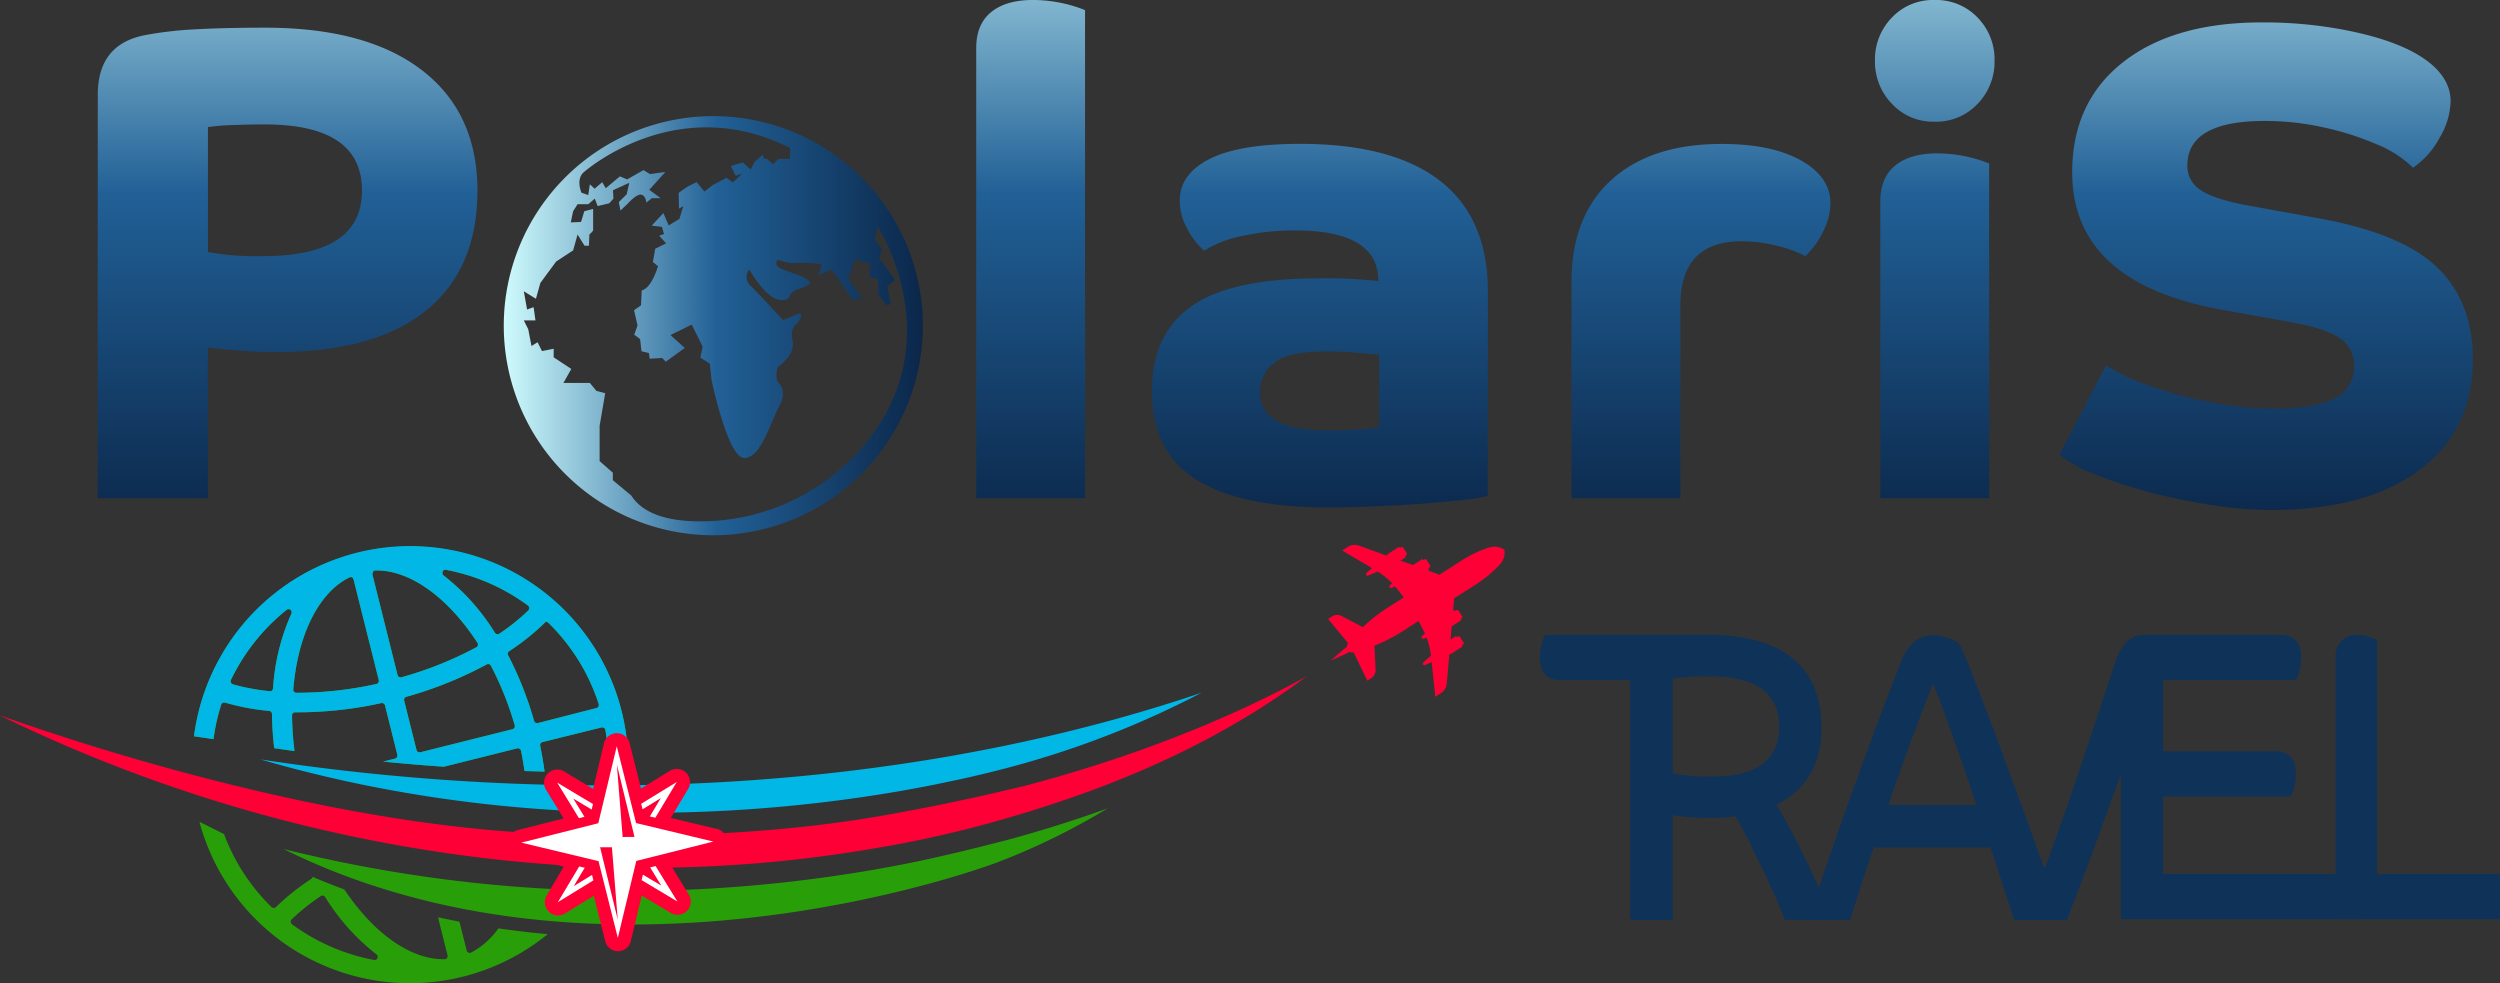 <svg xmlns="http://www.w3.org/2000/svg" xmlns:xlink="http://www.w3.org/1999/xlink" viewBox="0 0 567.03 222.98"><rect x="0" y="0" width="567.03" height="222.98" fill="#333333" stroke="none"/><defs><style>.cls-1{fill:url(#linear-gradient);}.cls-2{fill:url(#linear-gradient-2);}.cls-3{fill:url(#linear-gradient-3);}.cls-4{fill:url(#linear-gradient-4);}.cls-5{fill:url(#linear-gradient-5);}.cls-6{fill:url(#linear-gradient-6);}.cls-7{fill:#0f3258;}.cls-8{fill:#289f09;}.cls-9{fill:#00b7e6;}.cls-10{fill:#ff0036;}.cls-11{fill:#fff;}.cls-12{fill:url(#linear-gradient-7);}</style><linearGradient id="linear-gradient" x1="65.24" y1="-35.12" x2="65.24" y2="119.9" gradientUnits="userSpaceOnUse"><stop offset="0" stop-color="#cefbfd"/><stop offset="0.51" stop-color="#216096"/><stop offset="1" stop-color="#0b274a"/></linearGradient><linearGradient id="linear-gradient-2" x1="233.76" y1="-35.12" x2="233.76" y2="119.9" xlink:href="#linear-gradient"/><linearGradient id="linear-gradient-3" x1="299.36" y1="-35.12" x2="299.36" y2="119.9" xlink:href="#linear-gradient"/><linearGradient id="linear-gradient-4" x1="385.79" y1="-35.12" x2="385.79" y2="119.9" xlink:href="#linear-gradient"/><linearGradient id="linear-gradient-5" x1="438.82" y1="-35.12" x2="438.82" y2="119.9" xlink:href="#linear-gradient"/><linearGradient id="linear-gradient-6" x1="514" y1="-35.12" x2="514" y2="119.9" xlink:href="#linear-gradient"/><linearGradient id="linear-gradient-7" x1="114.26" y1="73.87" x2="209.32" y2="73.87" xlink:href="#linear-gradient"/></defs><g id="Layer_2" data-name="Layer 2"><g id="Layer_1-2" data-name="Layer 1"><path class="cls-1" d="M22.18,21.46Q22.18,10.12,32.75,8A82.63,82.63,0,0,1,44,6.67q6.66-.39,16.17-.39,23,0,35.55,9.66t12.57,27.28q0,17.79-11.65,27.21T62.79,79.85c-1.74,0-3.7,0-5.9-.15s-4.19-.26-6-.46-3-.36-3.75-.46V113h-25ZM82.1,43.22q0-15-22.07-15c-2.25,0-4.67.05-7.28.15a47.81,47.81,0,0,0-5.59.46V57.17a63.15,63.15,0,0,0,12.57.92Q82.1,58.09,82.1,43.22Z"/><path class="cls-2" d="M246.1,113H221.42V10.88q0-5.36,3.37-8.12T234.29,0a31.78,31.78,0,0,1,6.13.61A30.41,30.41,0,0,1,246.1,2.3Z"/><path class="cls-3" d="M337.44,112.5a45,45,0,0,1-5.75.92q-4.05.45-9.35.84c-3.52.25-7.15.46-10.88.61s-7.18.23-10.34.23q-19.62,0-29.74-6.28T261.27,88.59q0-12.72,8.89-19.08T299,63.15a107.29,107.29,0,0,1,13.64.61q0-11.49-18.85-11.5a55.23,55.23,0,0,0-11.88,1.23,26.1,26.1,0,0,0-8.81,3.37,16.91,16.91,0,0,1-3.83-5,13.23,13.23,0,0,1-1.69-6.36q0-6,6.75-9.43t20.53-3.44q21,0,31.81,8.43t10.8,25.13ZM301,97.63q3.84,0,7.28-.23a26.33,26.33,0,0,0,4.53-.54V80.46c-1.84-.2-3.89-.38-6.13-.53s-4.25-.23-6-.23q-8.13,0-11.5,2.45a8,8,0,0,0-3.37,6.9Q285.79,97.63,301,97.63Z"/><path class="cls-4" d="M356.44,63.91q0-14.86,9-23.06t25.06-8.2q11.34,0,18,3.75t6.67,9.73a14.46,14.46,0,0,1-1.69,6.44,19.14,19.14,0,0,1-4,5.52,28.59,28.59,0,0,0-6.89-2.45,33.09,33.09,0,0,0-7.51-.92q-13.95,0-13.95,14.56V113H356.44Z"/><path class="cls-5" d="M429.09,23.53a13.71,13.71,0,0,1-3.83-9.74A13.6,13.6,0,0,1,429.09,4a12.81,12.81,0,0,1,9.66-4,13,13,0,0,1,9.81,4,13.6,13.6,0,0,1,3.83,9.8,13.71,13.71,0,0,1-3.83,9.74,12.93,12.93,0,0,1-9.81,4.06A12.73,12.73,0,0,1,429.09,23.53ZM451.16,113H426.48V45.67q0-5.36,3.38-8.12t9.5-2.76a31.93,31.93,0,0,1,6.13.61,31.32,31.32,0,0,1,5.67,1.69Z"/><path class="cls-6" d="M470,39.08q0-15.93,11.57-25t31.81-9a97,97,0,0,1,19.84,2q9.59,2,15.25,5.37,7.37,4.44,7.36,10.57a16.91,16.91,0,0,1-2.53,8.28,19,19,0,0,1-6,6.74,25.2,25.2,0,0,0-8.2-5.29A65.19,65.19,0,0,0,527,28.89a62.12,62.12,0,0,0-13.26-1.46q-17.63,0-17.62,10.12a6.42,6.42,0,0,0,3.06,5.59q3.06,2.07,10.58,3.45L525,49.35q19.47,3.38,27.67,11.19t8.2,21q0,16.09-12.19,25.13t-33.79,9a88.55,88.55,0,0,1-13-1.08,129.56,129.56,0,0,1-14.18-2.91,106.8,106.8,0,0,1-12.49-4.06,28.82,28.82,0,0,1-8.12-4.52l10.57-20.23a47.08,47.08,0,0,0,10.2,4.75,93,93,0,0,0,13.94,3.68,74.23,74.23,0,0,0,13.41,1.38q9.81,0,14.26-2.3a7.85,7.85,0,0,0,4.44-7.51,7.08,7.08,0,0,0-3.29-6.21q-3.3-2.22-11.11-3.6l-15.33-2.76Q470,64.22,470,39.08Z"/><path class="cls-7" d="M410.12,208.66q2.69-8.26,6.08-18t7.2-20.07q3.8-10.29,7.59-20a11.91,11.91,0,0,1,3.16-5,7,7,0,0,1,4.66-1.52,9.63,9.63,0,0,1,3.16.69,6.34,6.34,0,0,1,2.45,1.33q.87,1.67,2.45,5.65t3.72,9.56q2.13,5.55,4.43,11.94T459.6,186q2.29,6.48,4.31,12.36t3.36,10.29H456.83q-.63-2-1.66-5.1t-2-6.25q-1-3.17-1.7-5.09H425q-1.28,3.66-2.61,7.76t-2.77,8.68Zm25.13-45.42q-1.74,4.63-3.55,9.64t-3.4,9.69h20c-.79-2.39-1.66-4.94-2.61-7.67l-2.81-8q-1.38-3.95-2.57-7.07t-1.89-4.68Q437,158.6,435.25,163.24Z"/><path class="cls-7" d="M488.46,144.81a7.6,7.6,0,0,0-2.65-.47,4.83,4.83,0,0,0-3.64,1.4,13,13,0,0,0-2.45,4.6q-11,33.66-16,46.69-1.15-3.09-2.34-6.38c-1.11-3.07-1.51-4.31-2.41-6.75s-1.76-4.67-2.34-6.13a5.19,5.19,0,0,0-4.73,5,5.83,5.83,0,0,0,2.69,5.39c1.89,6.74,3.41,13.63,4.94,20.51h9.25q1.33-3.37,3.24-8.4t4.07-11c1.45-4,2.92-8,4.42-12.18s2.94-8.19,4.31-12.1,2.61-7.47,3.72-10.69,2-5.86,2.61-7.92A9.8,9.8,0,0,0,488.46,144.81Z"/><path class="cls-7" d="M481.05,150.39q0-6.4,5.77-6.4h30.35c3.17,0,4.75,1.7,4.75,5.08a12.45,12.45,0,0,1-.36,2.91,7.6,7.6,0,0,1-.83,2.26H490.61v16.17h25.46q4.66,0,4.66,5.08a13,13,0,0,1-.35,2.91,7.68,7.68,0,0,1-.84,2.26H490.61v17.58h45.08v10.24H481.05Z"/><path class="cls-7" d="M529.72,149.16a5.09,5.09,0,0,1,1.38-3.8,4.9,4.9,0,0,1,3.6-1.37,8.17,8.17,0,0,1,2.25.33,15.92,15.92,0,0,1,2.17.8v53.12H567v10.24H529.72Z"/><path class="cls-7" d="M408.92,193.65q-3.36-6.83-6-11.1a18.27,18.27,0,0,0,7.63-6.92,20.71,20.71,0,0,0,2.57-10.73q0-10.23-6.52-15.56-5.7-4.68-16.14-5.26l.09-.09H350.45a7.82,7.82,0,0,0-.83,2.26,12.45,12.45,0,0,0-.36,2.91q0,5.09,4.67,5.08h15.81v54.24h.49v.18h9.17V184.87a28.67,28.67,0,0,0,3.71.47c1.64.12,3.27.18,4.9.18.9,0,1.87,0,2.93-.09a23.82,23.82,0,0,0,2.69-.28q.78,1.22,2.21,4c1,1.85,2,4,3.12,6.31s2.23,4.7,3.28,7,1.93,4.38,2.61,6.18h10.91Q412.28,200.49,408.92,193.65Zm-9.13-20.39q-3.72,2.88-11.78,2.88c-1.47,0-3-.06-4.5-.19a35.44,35.44,0,0,1-4.11-.55V153.93c.73-.12,1.91-.24,3.51-.37s3.15-.18,4.63-.18q16,0,16,11.42Q403.51,170.38,399.79,173.26Z"/><path class="cls-8" d="M113.05,210.56a17.77,17.77,0,0,1-6.19,5.49.52.52,0,0,1-.15.06.7.7,0,0,1-.47-.05.71.71,0,0,1-.39-.47l-1.64-6.54c-1.63-.32-3.25-.65-4.86-1l2.16,8.64a.73.73,0,0,1-.12.61.72.72,0,0,1-.4.26l-.16,0c-7.56.16-16-5.75-22.73-15.82q-3.67-1.35-7.2-2.87a.71.71,0,0,1-.31.48,52.79,52.79,0,0,0-8,6.38.72.72,0,0,1-.33.18.7.7,0,0,1-.67-.18,44.93,44.93,0,0,1-10.77-16.54l-5.59-2.8a49.44,49.44,0,0,0,79,25.48Q118.56,211.38,113.05,210.56Zm-27.43,6.76a.7.7,0,0,1-.48.41.8.8,0,0,1-.31,0,45.61,45.61,0,0,1-18.61-8.11.7.7,0,0,1-.28-.53.7.7,0,0,1,.21-.56,48,48,0,0,1,6.6-5.28.74.74,0,0,1,.22-.1.69.69,0,0,1,.32,0,.74.74,0,0,1,.46.31,48.94,48.94,0,0,0,11.64,13A.72.72,0,0,1,85.62,217.32Z"/><path class="cls-8" d="M48.43,167.64a43.32,43.32,0,0,1,1.74-7.8.69.69,0,0,1,.5-.48.7.7,0,0,1,.38,0,52.8,52.8,0,0,0,10,1.88.72.72,0,0,1,.64.71,75.65,75.65,0,0,0,.48,7.74q2.31.35,4.62.66a71.86,71.86,0,0,1-.55-8.09.75.75,0,0,1,.21-.51.79.79,0,0,1,.33-.19l.18,0a87.77,87.77,0,0,0,19.51-2.09.72.72,0,0,1,.85.52l2.8,11.2a.72.72,0,0,1-.52.87l-2.72.68q6.9.68,13.79,1.16l16.63-4.16a.72.72,0,0,1,.87.55c.32,1.53.58,3.06.8,4.59l4.55.13c-.27-1.95-.6-3.9-1-5.86a.71.71,0,0,1,.53-.84L136.42,165a.74.74,0,0,1,.56.1.71.71,0,0,1,.32.47,45.35,45.35,0,0,1,.66,9.66l4.49,0A49.45,49.45,0,0,0,44,167Zm68.25-2.58a.69.69,0,0,1-.45.33l-20.89,5.23a.72.72,0,0,1-.87-.52l-2.8-11.2a.71.71,0,0,1,.5-.86,88.31,88.31,0,0,0,18.2-7.33.51.51,0,0,1,.17-.07.7.7,0,0,1,.38,0,.67.67,0,0,1,.42.35,73,73,0,0,1,5.4,13.5A.69.69,0,0,1,116.68,165.06Zm7-24a.73.73,0,0,1,.67.18,45,45,0,0,1,11.44,18.44.73.73,0,0,1-.05.56.72.72,0,0,1-.45.35L122,164a.71.71,0,0,1-.86-.49,79,79,0,0,0-5.89-14.89.7.7,0,0,1,.24-.92,53.42,53.42,0,0,0,8-6.38A.73.73,0,0,1,123.73,141.09Zm-23.31-11.41a.71.71,0,0,1,.48-.4.65.65,0,0,1,.31,0,45.42,45.42,0,0,1,18.61,8.11.67.67,0,0,1,.28.52.68.68,0,0,1-.21.56,48.07,48.07,0,0,1-6.59,5.29.67.67,0,0,1-.23.1.65.65,0,0,1-.31,0,.73.73,0,0,1-.46-.32,49.17,49.17,0,0,0-11.65-13A.71.71,0,0,1,100.42,129.68Zm-15.76,0a.67.67,0,0,1,.39-.26l.16,0c7.71-.17,16.37,6,23.14,16.42a.71.71,0,0,1-.26,1,83.21,83.21,0,0,1-17,6.81h0a.7.7,0,0,1-.53-.08.69.69,0,0,1-.34-.44l-5.71-22.84A.7.7,0,0,1,84.66,129.73ZM79.18,131a.47.47,0,0,1,.15-.06.76.76,0,0,1,.47,0,.7.7,0,0,1,.39.48l5.72,22.84a.75.75,0,0,1-.09.55.73.73,0,0,1-.43.32h0a83.27,83.27,0,0,1-18.17,2,.71.71,0,0,1-.52-.24.7.7,0,0,1-.18-.54C67.55,143.93,72.29,134.44,79.18,131ZM52.37,154.24A45.57,45.57,0,0,1,65,138.33a.7.7,0,0,1,.27-.14.73.73,0,0,1,.62.13.72.72,0,0,1,.2.87,48.9,48.9,0,0,0-4.16,16.94.78.78,0,0,1-.25.5.86.86,0,0,1-.29.14.69.69,0,0,1-.25,0,48.6,48.6,0,0,1-8.3-1.55.72.72,0,0,1-.45-.4A.7.7,0,0,1,52.37,154.24Z"/><path class="cls-9" d="M48.44,167.64a43.3,43.3,0,0,1,1.73-7.8.69.69,0,0,1,.5-.48.7.7,0,0,1,.38,0,52,52,0,0,0,10,1.88.72.72,0,0,1,.64.71,73.39,73.39,0,0,0,.51,7.75l4.6.65a71.9,71.9,0,0,1-.56-8.09.75.75,0,0,1,.21-.51.79.79,0,0,1,.33-.19l.18,0a87.77,87.77,0,0,0,19.51-2.09.72.72,0,0,1,.85.52l2.8,11.2a.72.72,0,0,1-.52.87l-2.72.68q6.9.68,13.78,1.16l16.64-4.16a.71.71,0,0,1,.55.09.73.73,0,0,1,.32.46c.32,1.53.57,3.06.79,4.59l4.56.13c-.27-1.95-.6-3.9-1-5.86a.71.71,0,0,1,.53-.84L136.42,165a.7.7,0,0,1,.56.09.71.71,0,0,1,.32.47,45.35,45.35,0,0,1,.67,9.66l4.47,0A49.44,49.44,0,0,0,44,167Zm68.24-2.58a.74.74,0,0,1-.45.34l-20.89,5.22a.72.72,0,0,1-.87-.52l-2.8-11.2a.71.71,0,0,1,.5-.86,88.31,88.31,0,0,0,18.2-7.33.51.51,0,0,1,.17-.07.7.7,0,0,1,.38,0,.67.67,0,0,1,.42.35,73,73,0,0,1,5.4,13.5A.69.69,0,0,1,116.68,165.06Zm7-24a.76.76,0,0,1,.67.18,45,45,0,0,1,11.44,18.44.73.73,0,0,1-.05.56.72.72,0,0,1-.45.35L122,164a.71.71,0,0,1-.86-.49,79,79,0,0,0-5.89-14.89.7.7,0,0,1,.24-.92,53.42,53.42,0,0,0,8-6.38A.73.73,0,0,1,123.73,141.09Zm-23.31-11.41a.71.71,0,0,1,.48-.4.65.65,0,0,1,.31,0,45.42,45.42,0,0,1,18.61,8.11.67.67,0,0,1,.28.52.68.68,0,0,1-.21.56,47.33,47.33,0,0,1-6.59,5.29.67.67,0,0,1-.23.1.65.65,0,0,1-.31,0,.73.73,0,0,1-.46-.32,49.17,49.17,0,0,0-11.65-13A.71.71,0,0,1,100.42,129.68Zm-15.76,0a.67.67,0,0,1,.39-.26l.16,0c7.72-.17,16.37,6,23.14,16.42a.71.71,0,0,1-.26,1,83.21,83.21,0,0,1-17,6.81h0a.7.7,0,0,1-.53-.08.69.69,0,0,1-.34-.44l-5.71-22.84A.7.7,0,0,1,84.66,129.73ZM79.18,131a.47.47,0,0,1,.15-.06.76.76,0,0,1,.47,0,.7.7,0,0,1,.39.48l5.72,22.84a.75.75,0,0,1-.09.55.73.73,0,0,1-.43.32h0a83.27,83.27,0,0,1-18.17,2,.71.71,0,0,1-.52-.24.7.7,0,0,1-.18-.54C67.55,143.93,72.29,134.44,79.18,131ZM52.37,154.24A45.66,45.66,0,0,1,65,138.33a.7.7,0,0,1,.27-.14.73.73,0,0,1,.62.13.72.72,0,0,1,.2.87,48.9,48.9,0,0,0-4.16,16.94.78.78,0,0,1-.25.5.71.71,0,0,1-.29.14.69.69,0,0,1-.25,0,48.6,48.6,0,0,1-8.3-1.55.72.72,0,0,1-.45-.4A.7.7,0,0,1,52.37,154.24Z"/><path class="cls-10" d="M341.26,125a.62.62,0,0,0-.09-.29h0a.78.78,0,0,0-.23-.21,4.11,4.11,0,0,0-3.22-.31,26.73,26.73,0,0,0-6.23,2.95l-5,3.22-2.67-1,.33-.21-.17-.27.24-.15a.39.39,0,0,0,.12-.53l-.76-1.19a.37.37,0,0,0-.53-.11l-.24.15-.17-.27-2.15,1.38-2.85-1,1.23-.79-.17-.26.24-.16a.37.37,0,0,0,.11-.52l-.76-1.19a.39.39,0,0,0-.53-.12l-.23.16.25.39-.43-.66-2.42,1.55-.49.44-6.23-2.25a2.84,2.84,0,0,0-2.5.28l-1.29.82,6.77,4-1.23,1.1a.35.35,0,0,0,.37.59l2.12-.92a17.07,17.07,0,0,1,3.31,2.67l-.52.47a.35.35,0,0,0-.06.45.36.36,0,0,0,.44.13l.79-.34c.18.21.36.42.53.64l1.45,1.86-3.73,2.38a36.07,36.07,0,0,0-5.55,4.37l-.22-.12-4.59-2.41a2.14,2.14,0,0,0-2.17.09l-.9.57,4.53,5.5,0,0a1.39,1.39,0,0,0-.28.87,11.71,11.71,0,0,0-1,.76l-2.63,2.3,3.19-1.42q.56-.26,1.08-.54a1.32,1.32,0,0,0,.9.11h0l3.1,6.42.89-.57a2.16,2.16,0,0,0,1-1.94l-.28-5.42a37.25,37.25,0,0,0,6.29-3.21l.25-.16,3.48-2.23.62,1.21.46.89.36.75-.65.58a.35.35,0,0,0-.06.45.36.36,0,0,0,.44.13l.64-.28a17.87,17.87,0,0,1,1,4.13l-1.73,1.54a.34.34,0,0,0-.06.45.33.33,0,0,0,.43.13l1.52-.65.83,7.84,1.29-.83a2.85,2.85,0,0,0,1.3-2.15l.57-6.6.61-.26,2.42-1.55-.17-.27.24-.15a.37.37,0,0,0,.11-.53l-.75-1.18a.39.39,0,0,0-.53-.12l-.24.15-.17-.26-1.23.78.26-3,2.15-1.37-.17-.27h0l.24-.15a.39.39,0,0,0,.12-.53l-.76-1.19a.37.37,0,0,0-.53-.11l-.24.15-.17-.27-.33.22.24-2.84.11-.06,4.72-3,.21-.14a27.3,27.3,0,0,0,5.29-4.42A4,4,0,0,0,341.26,125Z"/><path class="cls-8" d="M230,190.1q-6,1.59-12.27,3.1c-3.27.78-6.5,1.51-9.67,2.19A327.21,327.21,0,0,1,132,201.93l-3.56-.14c-9.11-.38-18.52-1.15-28.23-2.43a322.51,322.51,0,0,1-35.87-6.78,151.68,151.68,0,0,0,22.55,9c66.33,20.72,135.92-4.68,139.35-6a153.31,153.31,0,0,0,25-12.25C245.72,185.35,238.55,187.72,230,190.1Z"/><path class="cls-9" d="M148.54,178a513.88,513.88,0,0,1-89.48-5.76c4.72,1.38,12.34,3.46,21.9,5.47a312.23,312.23,0,0,0,45.92,6.08l3.77.2A339.39,339.39,0,0,0,204,179.45l5.08-.92,3-.59L218,176.7c9-2,15.06-3.77,17.52-4.52a209.4,209.4,0,0,0,37-15.06C248.77,165.17,206.51,176.6,148.54,178Z"/><path class="cls-10" d="M233.08,178.07q-10.38,2.56-21.65,4.82s-7.41,1.48-13.89,2.55c-33.35,5.52-67.93,4-71.13,3.87-1.23-.05-8.54-.41-16.86-1.2C55.3,183-.9,161.82,0,162.27a342.76,342.76,0,0,0,115.68,33,307.17,307.17,0,0,0,59,.27c8.18-.76,15.95-1.81,23.28-3.06h0c4.75-.78,9.7-1.73,14.83-2.89,6.55-1.47,12.69-3.13,18.45-4.87,1-.3,2-.59,2.87-.88l.15-.05c2.37-.73,4.4-1.4,6-1.94,27.49-9.15,45.44-20.46,56.07-28.44C289.32,157.31,267.28,169,233.08,178.07Z"/><path class="cls-10" d="M162.49,188l-10.35-2.48,3.93-6.57a3,3,0,0,0-4.15-4.1l-6.53,4-2.59-10.29a3,3,0,0,0-2.91-2.27h0a3,3,0,0,0-2.9,2.3l-2.47,10.32-6.58-3.94a3,3,0,0,0-1.54-.43,3,3,0,0,0-2.56,4.57l4,6.53-10.32,2.6a3,3,0,0,0,0,5.82l10.35,2.49L124,203.09a3,3,0,0,0,.46,3.67,3,3,0,0,0,3.68.43l6.54-4,2.59,10.28a3,3,0,0,0,2.91,2.27h0a3,3,0,0,0,2.9-2.3l2.48-10.31,6.58,3.94a3.05,3.05,0,0,0,1.54.42,3,3,0,0,0,2.13-.89,3,3,0,0,0,.43-3.68l-4-6.53,10.32-2.59a3,3,0,0,0,0-5.83Z"/><polygon class="cls-11" points="149.88 181.02 147.39 185.18 148.64 185.47 153.49 177.37 145.42 182.31 145.74 183.56 149.88 181.02"/><polygon class="cls-11" points="130.14 200.98 132.62 196.82 131.37 196.52 126.52 204.63 134.59 199.68 134.28 198.44 130.14 200.98"/><polygon class="cls-11" points="147.46 196.74 149.99 200.87 145.82 198.38 145.52 199.62 153.64 204.48 148.7 196.43 147.46 196.74"/><polygon class="cls-11" points="132.56 185.26 130.03 181.13 134.2 183.62 134.5 182.37 126.38 177.51 131.31 185.57 132.56 185.26"/><path class="cls-11" d="M144.27,186.68l-4.38-17.42-4.19,17.46-17.47,4.4,17.52,4.2,4.38,17.41,4.19-17.46,17.47-4.39Zm-8.16,5.49h2.68l1.32,16.42Zm5.11-2.33-1.31-16.43,4,16.41Z"/><path class="cls-12" d="M161.79,26.34a47.53,47.53,0,1,0,47.53,47.53A47.53,47.53,0,0,0,161.79,26.34Zm33.56,75.35a48.5,48.5,0,0,1-38,16.53c-5.93-.19-11.5-1.65-14.16-5.82L139,108.91v-1.69l-3-2.64v-8l1.27-7.4-2-.53-1.48-1.79h-6l1.79-3.18-4-2.64V79.1l-2.65.53-1-2-1.38.84-.74-3.8-1-2h2.64l-.42-3-1.48.53-.74-4.13,2.75,1.69,1-3.59,3.59-4.86L130,56.79l1-3.6,1.58,2.54h1l.1-2.54s.85-.74.85-1V47.38l-2,.53-.74,2.43-2.33.1.53-2.53L131,46.32h2.43l1.48-1.27.64,1.69,2.64-.63.95-1.06-.11-1.9,3.7-1.69-.58,2.59-1.79,1.79.37,1.91,1.63-1.54s2-2.27,3.07-2.06,1.16,1.8,1.16,1.8l1.27-1h2l-2.59-1.9L150.92,39l-3.49.48-1.48-.9-3.7,2.11L140.61,40l-3.22,2.69-.8-1.37-1.72,1.48-1.08-1-.37,2.44-1.53-.53s-1.38-3.07.58-4.71,22-17.92,46.73-5.44V36l-2.64.05-1.22,1.17L173.92,36l-.69-.05-.21-.85-1.8,1.53-.95,1.8-1.8-1.59-2.7.8,1.11,2.22,1.49-.48-2.17,2-1.43-1.06-3,1.59-2,1.53L158,41.3l-2,1-2.06,1.43.06,3.59,1-.58-.9,2.91-2.43,1.48-1.21-2.8-2.65,2.85,2.33.27.47,1.63-1.11.37,1.59,1.75-2.48,1.22-.53,3,1.16.95s-1.11,4-3,5.19a2.36,2.36,0,0,1-.69.31l-.16,3.38-1.58,1.11.79,3.44-.74,2.11,1.32,1,.32,2.75,1.69.42.16,1.27,2.85-.16.8.85,4.33-3.12L152.08,76l4.81-2.38,2.49,5-.53,2.49L161,82.48l.37,3.6s3.7,17.86,7.46,17.81,5.81-7.82,7.88-11.68-.16-5.34-.43-5.76a5.55,5.55,0,0,1,.11-3.07c.32-.48,4.07-2.8,3.38-6.19s1.16-3.38,1.8-5.07-1.06-.69-1.06-.69l-2.91,1.17s-5.34-5.82-7.29-7.72a2.68,2.68,0,0,1-.37-3.76s3.65,6.51,6.87,6.88,1.38-1.43,4-2.33,4.17-1.38,1.48-2.75-6.35-1.74-6.19-3.28,1.11.16,4.39,0a28.94,28.94,0,0,1,5.92.32l-.74,2.43,3-1.27,4.76,6.93,2-.48-3-4.39,1.48-4.38,3.39,1.05v3l1.9.53v3.49l1.85,2.33L202,69l-.74-4.07L203,63.5l-3.59-5,.68-2-1.69-2.12.69-3S216.25,77.79,195.35,101.69Z"/></g></g></svg>